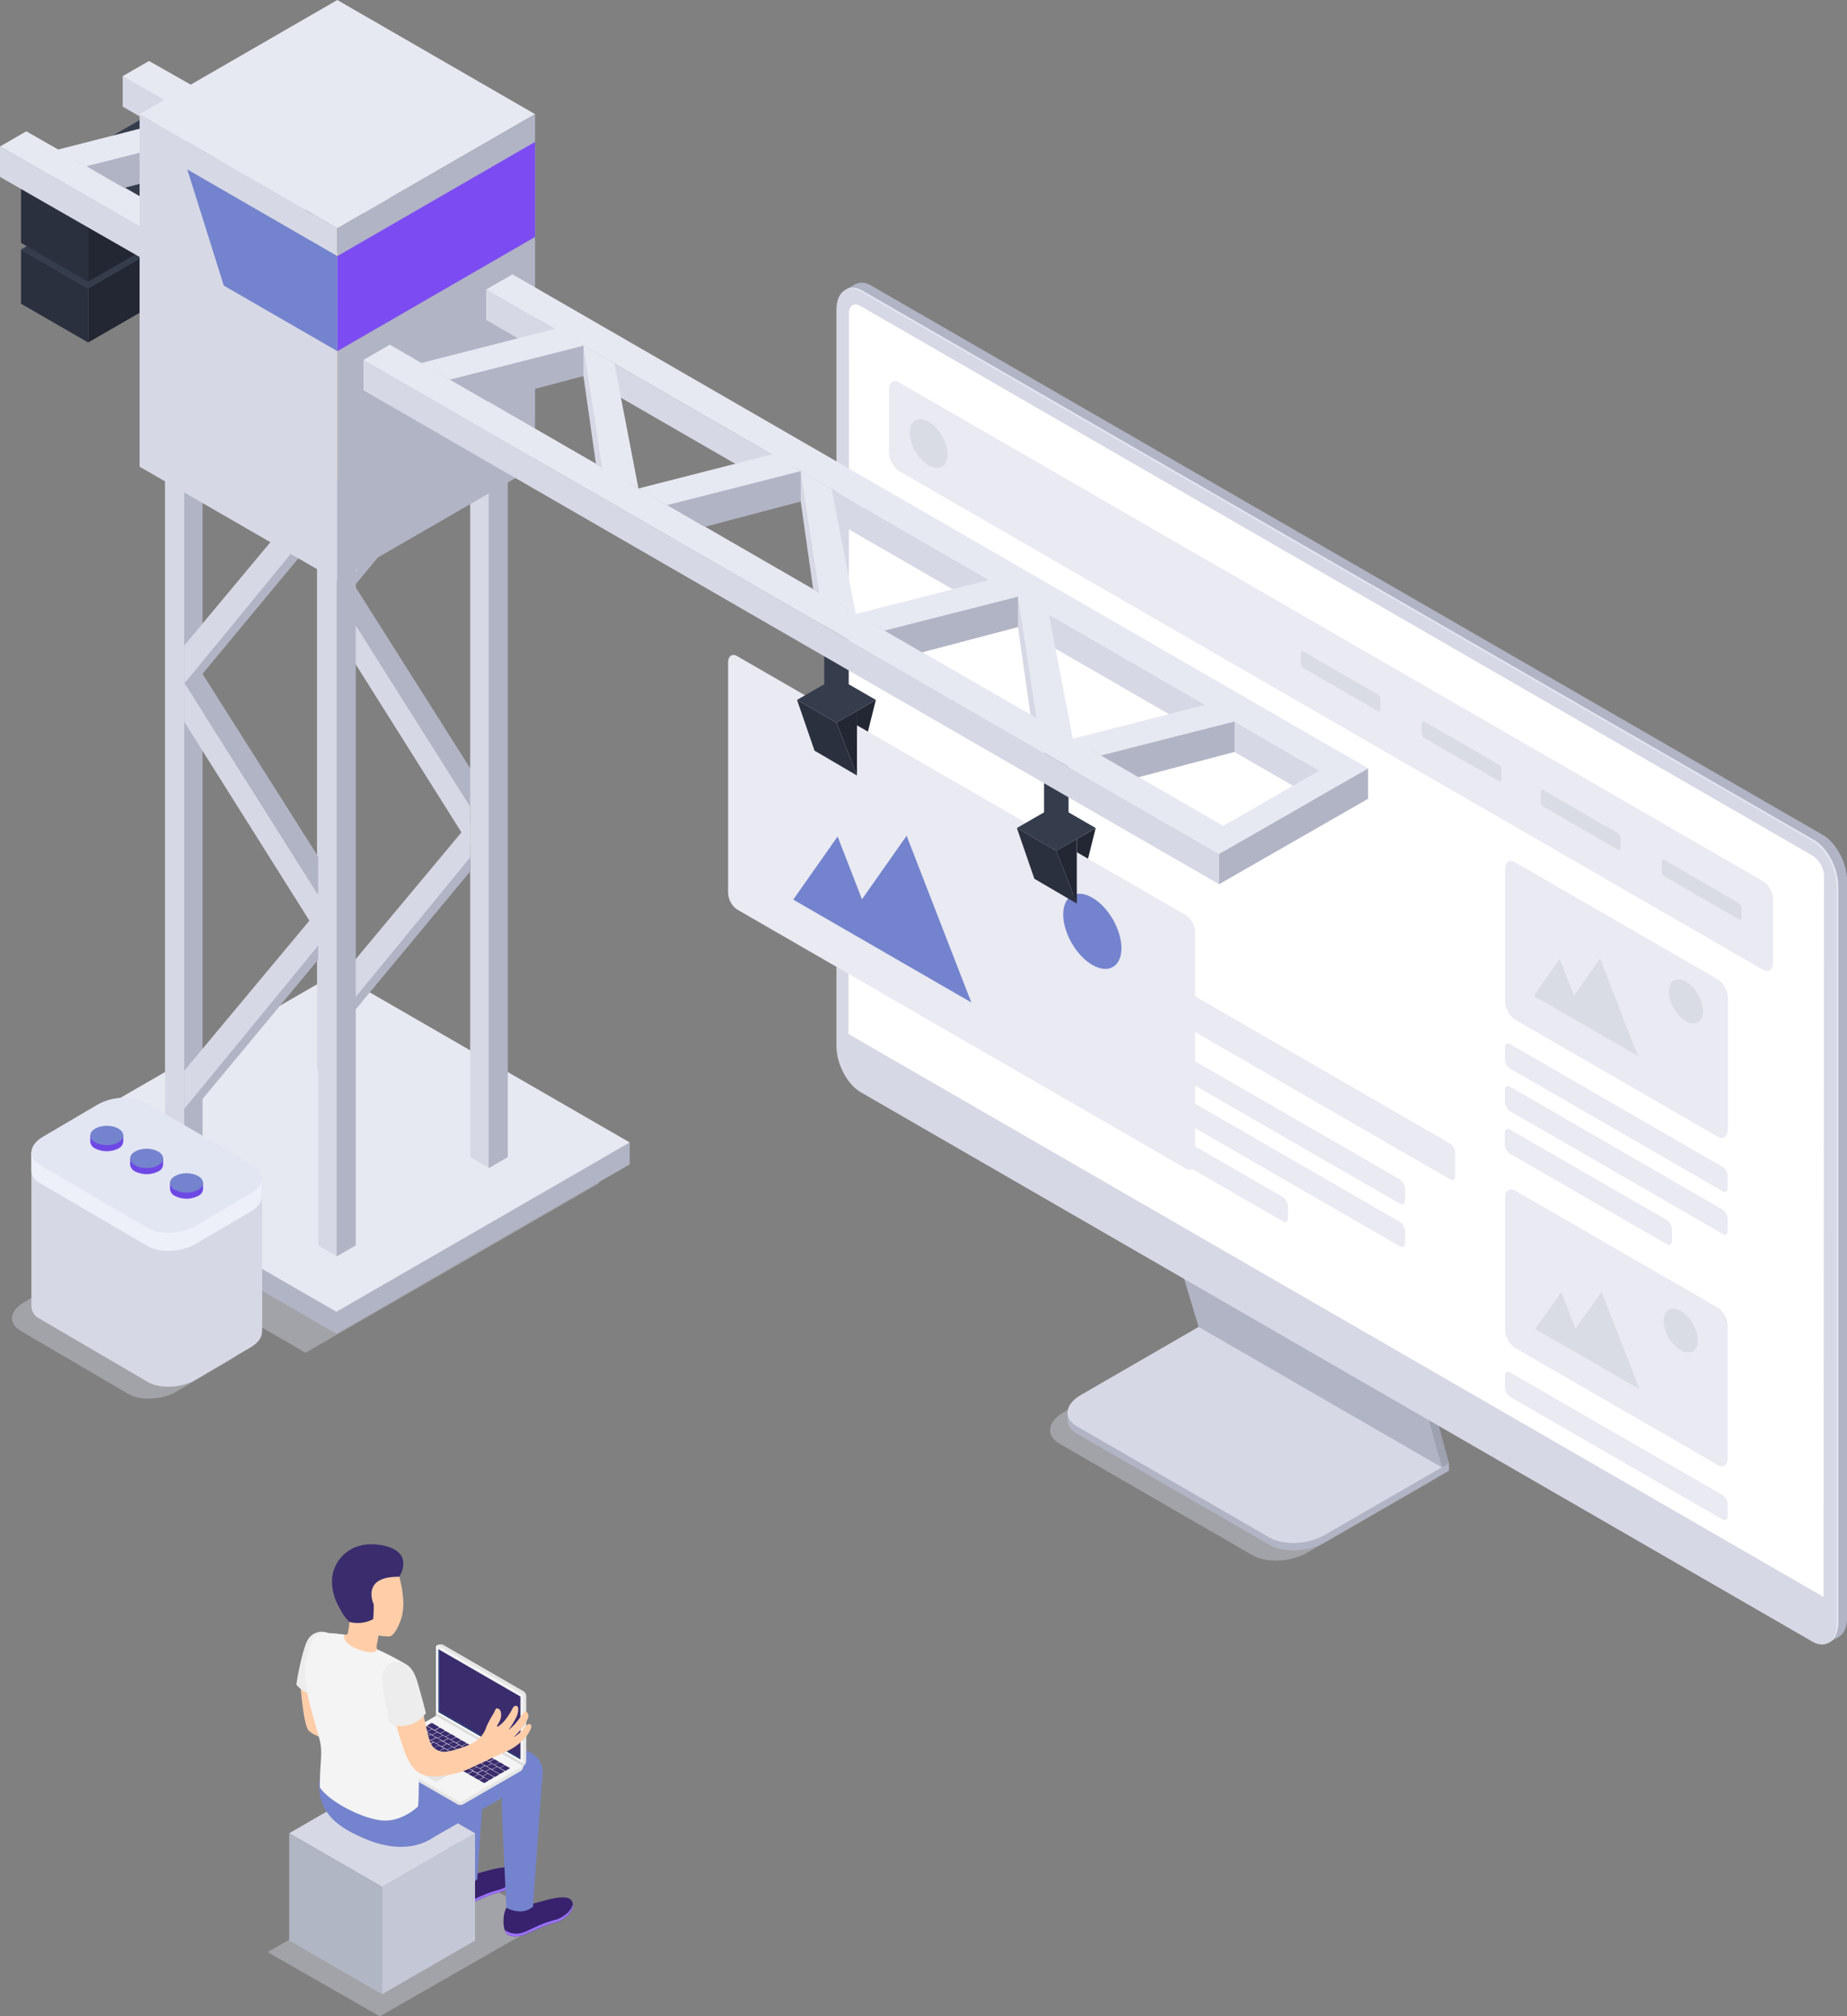 <?xml version="1.0" encoding="UTF-8"?> <svg xmlns="http://www.w3.org/2000/svg" viewBox="0 0 457.97 500"><rect x="0" y="0" width="457.97" height="500" fill="#808080" stroke="none"/><defs><style>.cls-1,.cls-3{fill:#d6d8e5;}.cls-1{opacity:0.4;}.cls-2{fill:#b1b4c4;}.cls-4{fill:#9ea1af;}.cls-5{fill:#e4e7f2;}.cls-6{fill:#fff;}.cls-7{fill:#e9eaf2;}.cls-8{fill:#dadce5;}.cls-9{fill:#232733;}.cls-10{fill:#7483CD;}.cls-11{fill:#353c4c;}.cls-12{fill:#2b303f;}.cls-13{fill:#e7e9f2;}.cls-14{fill:#f7dc6b;}.cls-15{fill:#7c4cf2;}.cls-16{fill:#b1b6c4;}.cls-17{fill:#c4c7d6;}.cls-18{fill:#38226d;}.cls-19{fill:#9c73ff;}.cls-20{fill:#ffcea9;}.cls-21{fill:#ededed;}.cls-22{fill:#e5e5e5;}.cls-23{fill:#f4f4f4;}.cls-24{fill:#bfbfbf;}.cls-25{fill:#3a2c6d;}.cls-26{fill:#dceeff;}.cls-27{fill:#dbdbdb;}.cls-28{fill:#1e3779;}.cls-29{fill:#031f60;}.cls-30{fill:#edf0f9;}.cls-31{fill:#e2e5f2;}.cls-32{fill:#6e48e5;}</style></defs><title>Web_design_SVG</title><g id="Слой_2" data-name="Слой 2"><g id="Слой_1-2" data-name="Слой 1"><g id="monitor"><path class="cls-1" d="M310.52,385.65,262.7,358c-3.45-2-3-5.47,1-7.77l31-17.89L355,367.21,324,385.1C320,387.39,314,387.64,310.52,385.65Z"></path><path class="cls-2" d="M314.84,383.12,267,355.51c-3.44-2-3-5.47,1-7.77l31-17.89,60.32,34.83-31,17.89C324.31,384.86,318.29,385.11,314.84,383.12Z"></path><polygon class="cls-2" points="359.28 364.68 359.28 362.85 356.49 364.46 359.28 364.68"></polygon><polygon class="cls-2" points="264.69 352.22 264.69 350.36 267.55 351.55 264.69 352.22"></polygon><path class="cls-3" d="M314.84,381.3,267,353.68c-3.44-2-3-5.46,1-7.76L299,328l60.32,34.82-31,17.89C324.31,383,318.29,383.29,314.84,381.3Z"></path><polygon class="cls-4" points="299.13 328.11 291.66 303.35 352.63 338.32 359.28 362.85 299.13 328.11"></polygon><path class="cls-4" d="M357.51,363.87l1.77-1-2.63-2.1Z"></path><polygon class="cls-2" points="297.2 329.04 289.74 304.28 350.71 339.25 357.51 363.87 297.2 329.04"></polygon><path class="cls-2" d="M452,405.61,216,269.35c-3.31-1.91-6-7-6-11.46V75.33c0-4.41,2.68-6.44,6-4.53L452,207.06c3.31,1.91,6,7,6,11.45V401.08C458,405.49,455.29,407.52,452,405.61Z"></path><polygon class="cls-2" points="453.19 407.49 455.81 405.98 454.68 398.23 453.19 407.49"></polygon><path class="cls-2" d="M209.55,71.93l2.58-1.49,3.7,2.11s-3.94.6-4,.58S209.55,71.93,209.55,71.93Z"></path><path class="cls-5" d="M449.82,406.86l-236-136.26c-3.31-1.91-6-7-6-11.46V76.58c0-4.41,2.69-6.44,6-4.53l236,136.26c3.31,1.91,6,7,6,11.45V402.33C455.81,406.74,453.13,408.77,449.82,406.86Z"></path><path class="cls-3" d="M449.4,407.09l-236-136.26c-3.31-1.91-6-7-6-11.45V76.82c0-4.41,2.68-6.44,6-4.53l236,136.26c3.31,1.91,6,7,6,11.45V402.56C455.4,407,452.71,409,449.4,407.09Z"></path><path class="cls-6" d="M452.15,396,210.39,256.42l.13-178.87c0-1.83,1.29-2.57,2.87-1.66l236,136.26a6.35,6.35,0,0,1,2.87,5Z"></path><path class="cls-7" d="M437.18,240.5,222.88,116.78a5.85,5.85,0,0,1-2.44-4.66V96.65c0-1.79,1.09-2.62,2.44-1.84l214.3,123.72a5.85,5.85,0,0,1,2.44,4.67v15.46C439.62,240.46,438.53,241.28,437.18,240.5Z"></path><path class="cls-7" d="M426,281.91l-50.37-29.08a5.85,5.85,0,0,1-2.44-4.66V215.66c0-1.8,1.09-2.62,2.44-1.84L426,242.9a5.83,5.83,0,0,1,2.44,4.66v32.51C428.4,281.86,427.31,282.69,426,281.91Z"></path><path class="cls-7" d="M359.61,292.47l-126.36-73a2.9,2.9,0,0,1-1.22-2.33v-5.59c0-.9.54-1.32,1.22-.93l126.36,73a2.93,2.93,0,0,1,1.22,2.33v5.6C360.83,292.44,360.28,292.86,359.61,292.47Z"></path><path class="cls-7" d="M347.17,298.53,233.61,233a2.94,2.94,0,0,1-1.22-2.33v-2.79c0-.9.55-1.31,1.22-.92l113.56,65.56a2.93,2.93,0,0,1,1.22,2.33v2.78C348.39,298.5,347.84,298.92,347.17,298.53Z"></path><path class="cls-7" d="M347.17,309.09,233.61,243.53a2.93,2.93,0,0,1-1.22-2.33v-2.79c0-.89.55-1.31,1.22-.92l113.56,65.56a2.93,2.93,0,0,1,1.22,2.33v2.79C348.39,309.07,347.84,309.48,347.17,309.09Z"></path><path class="cls-7" d="M318.14,302.89l-84.53-48.8a2.93,2.93,0,0,1-1.22-2.33V249c0-.9.55-1.31,1.22-.93l84.53,48.8a3,3,0,0,1,1.22,2.34V302C319.36,302.87,318.81,303.28,318.14,302.89Z"></path><path class="cls-7" d="M427.18,295.43l-52.81-30.49a2.9,2.9,0,0,1-1.22-2.33v-2.79c0-.9.54-1.31,1.22-.92l52.81,30.49a2.93,2.93,0,0,1,1.22,2.33v2.79C428.4,295.41,427.85,295.82,427.18,295.43Z"></path><path class="cls-7" d="M427.18,306,374.37,275.5a2.9,2.9,0,0,1-1.22-2.33v-2.78c0-.9.54-1.32,1.22-.93L427.18,300a2.91,2.91,0,0,1,1.22,2.33v2.78C428.4,306,427.85,306.38,427.18,306Z"></path><path class="cls-7" d="M413.35,308.57l-39-22.51a2.9,2.9,0,0,1-1.22-2.33V281c0-.9.54-1.31,1.22-.92l39,22.5a2.92,2.92,0,0,1,1.22,2.33v2.79C414.57,308.55,414,309,413.35,308.57Z"></path><path class="cls-7" d="M426,363.31l-50.37-29.08a5.85,5.85,0,0,1-2.44-4.66V297.06c0-1.79,1.09-2.62,2.44-1.84L426,324.3A5.85,5.85,0,0,1,428.4,329v32.51C428.4,363.26,427.31,364.09,426,363.31Z"></path><path class="cls-7" d="M427.18,376.83l-52.81-30.49a2.9,2.9,0,0,1-1.22-2.33v-2.78c0-.9.54-1.32,1.22-.93l52.81,30.49a3,3,0,0,1,1.22,2.34v2.78C428.4,376.81,427.85,377.22,427.18,376.83Z"></path><ellipse class="cls-8" cx="230.26" cy="109.98" rx="3.83" ry="6.64" transform="translate(-24.14 129.87) rotate(-30)"></ellipse><path class="cls-8" d="M341.68,176.35l-18.54-10.7a1.47,1.47,0,0,1-.61-1.17V162c0-.45.27-.66.61-.46l18.54,10.7a1.43,1.43,0,0,1,.61,1.16v2.46C342.29,176.34,342,176.55,341.68,176.35Z"></path><path class="cls-8" d="M371.68,193.68,353.14,183a1.46,1.46,0,0,1-.61-1.16v-2.46c0-.45.28-.66.61-.46l18.54,10.7a1.47,1.47,0,0,1,.61,1.17v2.46C372.29,193.66,372,193.87,371.68,193.68Z"></path><path class="cls-8" d="M401.2,210.72,382.66,200a1.43,1.43,0,0,1-.61-1.16v-2.46c0-.45.27-.65.61-.46l18.54,10.7a1.47,1.47,0,0,1,.61,1.17v2.46C401.81,210.71,401.54,210.91,401.2,210.72Z"></path><path class="cls-8" d="M431.2,228l-18.53-10.7a1.47,1.47,0,0,1-.61-1.17v-2.46c0-.45.27-.65.61-.46L431.2,224a1.43,1.43,0,0,1,.61,1.16v2.46C431.81,228,431.54,228.24,431.2,228Z"></path><polygon class="cls-8" points="390.28 246.91 386.74 237.8 380.31 246.96 387.37 251.04 393.18 254.39 406.13 261.87 396.75 237.7 390.28 246.91"></polygon><ellipse class="cls-8" cx="416.37" cy="247.33" rx="3.45" ry="5.97" transform="matrix(0.87, -0.5, 0.5, 0.87, -67.88, 241.33)"></ellipse><polygon class="cls-8" points="390.64 329.51 387.11 320.4 380.67 329.56 387.74 333.64 393.55 336.99 406.5 344.47 397.12 320.3 390.64 329.51"></polygon><ellipse class="cls-8" cx="416.74" cy="329.93" rx="3.45" ry="5.97" transform="translate(-109.13 252.59) rotate(-30)"></ellipse></g><polygon class="cls-9" points="271.68 205.33 267 224.07 267 208.03 271.68 205.33"></polygon><polygon class="cls-9" points="217.17 173.56 212.49 192.31 212.49 176.27 217.17 173.56"></polygon><path class="cls-7" d="M294.14,289.83,182.72,225.5a5.23,5.23,0,0,1-2.18-4.18v-57c0-1.61,1-2.35,2.18-1.65L294.14,227a5.21,5.21,0,0,1,2.19,4.17v57.05C296.33,289.79,295.35,290.53,294.14,289.83Z"></path><polygon class="cls-10" points="213.73 223 207.69 207.43 196.69 223.08 208.77 230.06 218.69 235.79 240.84 248.58 224.8 207.25 213.73 223"></polygon><ellipse class="cls-10" cx="270.85" cy="230.93" rx="5.89" ry="10.21" transform="translate(-79.18 166.38) rotate(-30)"></ellipse><polygon class="cls-11" points="264.95 201.44 264.94 180.06 258.88 175.51 258.88 201.44 252.14 205.33 261.91 210.97 271.68 205.33 264.95 201.44"></polygon><polygon class="cls-9" points="261.91 210.97 267 224.07 267 208.94 267 208.03 261.91 210.97"></polygon><polygon class="cls-12" points="252.14 205.33 256.47 217.91 267 224.07 261.91 210.97 252.14 205.33"></polygon><polygon class="cls-11" points="210.43 169.68 210.43 143.74 204.37 143.74 204.37 169.67 197.63 173.56 207.4 179.21 217.17 173.56 210.43 169.68"></polygon><polygon class="cls-9" points="207.4 179.21 212.49 192.31 212.49 177.18 212.49 176.27 207.4 179.21"></polygon><polygon class="cls-12" points="197.63 173.56 201.96 186.14 212.49 192.31 207.4 179.21 197.63 173.56"></polygon><polygon class="cls-1" points="143.77 290.74 83.41 255.72 10.68 297.71 75.75 335.45 148.49 293.46 148.49 288.02 143.77 290.74"></polygon><polygon class="cls-2" points="151.43 286.02 83.41 246.75 15.39 286.02 10.68 283.3 10.68 288.74 83.41 330.74 156.14 288.74 156.14 283.3 151.43 286.02"></polygon><polygon class="cls-13" points="83.41 325.29 10.68 283.3 83.41 241.31 156.14 283.3 83.41 325.29"></polygon><polygon class="cls-2" points="83.18 267.75 87.93 265.01 87.93 62.2 83.18 64.94 83.18 267.75"></polygon><polygon class="cls-2" points="83.56 147.69 116.77 200.25 121.52 198.31 87.93 145.23 83.56 147.69"></polygon><polygon class="cls-3" points="83.36 157.04 116.59 209.86 116.59 199.98 83.36 147.35 83.36 157.04"></polygon><polygon class="cls-3" points="78.61 265.01 83.36 267.75 83.36 64.94 78.61 62.2 78.61 265.01"></polygon><polygon class="cls-3" points="116.59 286.94 121.34 289.68 121.34 86.87 116.59 84.13 116.59 286.94"></polygon><polygon class="cls-2" points="121.16 289.68 125.91 286.94 125.91 84.13 121.16 86.87 121.16 289.68"></polygon><polygon class="cls-3" points="83.36 253.13 116.59 213.34 116.59 203.8 83.36 243.65 83.36 253.13"></polygon><polygon class="cls-2" points="83.36 253.13 87.93 250.63 116.59 216.08 116.59 212.6 83.36 253.13"></polygon><polygon class="cls-3" points="83.36 147.69 116.59 107.9 116.59 98.36 83.36 138.21 83.36 147.69"></polygon><polygon class="cls-2" points="83.36 147.69 87.93 145.18 116.59 110.64 116.59 107.16 83.36 147.69"></polygon><polygon class="cls-2" points="45.48 289.65 50.23 286.91 50.23 84.1 45.48 86.84 45.48 289.65"></polygon><polygon class="cls-2" points="45.86 169.59 79.07 222.14 83.82 220.21 50.23 167.13 45.86 169.59"></polygon><polygon class="cls-3" points="45.66 178.94 78.89 231.75 78.89 221.88 45.66 169.24 45.66 178.94"></polygon><polygon class="cls-3" points="40.92 286.91 45.66 289.65 45.66 86.84 40.92 84.1 40.92 286.91"></polygon><polygon class="cls-3" points="78.89 308.83 83.64 311.57 83.64 108.77 78.89 106.02 78.89 308.83"></polygon><polygon class="cls-2" points="83.46 311.57 88.21 308.83 88.21 106.02 83.46 108.77 83.46 311.57"></polygon><polygon class="cls-3" points="45.66 275.03 78.89 235.24 78.89 225.69 45.66 265.55 45.66 275.03"></polygon><polygon class="cls-2" points="45.66 275.03 50.23 272.52 78.89 237.98 78.89 234.49 45.66 275.03"></polygon><polygon class="cls-3" points="45.66 169.59 78.89 129.8 78.89 120.25 45.66 160.1 45.66 169.59"></polygon><polygon class="cls-2" points="45.66 169.59 50.23 167.08 78.89 132.53 78.89 129.05 45.66 169.59"></polygon><polygon class="cls-14" points="83.64 119.04 34.61 90.73 83.64 62.43 132.67 90.73 83.64 119.04"></polygon><polygon class="cls-11" points="79.99 37.91 21.86 71.47 5.22 61.86 63.35 28.3 79.99 37.91"></polygon><polygon class="cls-12" points="5.22 75.32 5.22 61.86 21.86 71.47 21.86 84.93 5.22 75.32"></polygon><polyline class="cls-9" points="21.86 84.93 79.99 51.37 79.99 37.91 21.86 71.47 21.86 83.62"></polyline><polygon class="cls-11" points="79.99 22.81 21.86 56.37 5.22 46.76 63.35 13.2 79.99 22.81"></polygon><polygon class="cls-12" points="5.22 60.23 5.22 46.76 21.86 56.37 21.86 69.84 5.22 60.23"></polygon><polyline class="cls-9" points="21.86 69.84 79.99 36.28 79.99 22.81 21.86 56.37 21.86 68.53"></polyline><polygon class="cls-3" points="36.05 64.55 0 43.87 0 36.33 36.05 56.88 36.05 64.55"></polygon><polygon class="cls-13" points="88.21 86.82 0 36.33 6.53 32.56 94.74 83.05 88.21 86.82"></polygon><polygon class="cls-3" points="75.71 52.63 30.42 26.43 30.42 18.88 75.71 43.15 75.71 52.63"></polygon><polygon class="cls-13" points="110.06 64.09 30.42 18.89 36.95 15.12 116.59 60.32 110.06 64.09"></polygon><polygon class="cls-3" points="54.55 32.8 54.55 40.34 57.65 62.05 62.25 64.91 54.55 32.8"></polygon><polygon class="cls-13" points="68.18 68.13 62.22 37.23 54.55 32.8 59.2 63.25 68.18 68.13"></polygon><polygon class="cls-2" points="54.55 40.34 30.76 46.61 18.54 39.55 53.51 32.18 54.55 32.8 54.55 40.34"></polygon><polygon class="cls-13" points="54.55 32.8 21.42 41.22 14.3 37.11 47.69 28.58 54.55 32.8"></polygon><polygon class="cls-13" points="83.64 56.62 34.61 28.31 83.64 0 132.67 28.31 83.64 56.62"></polygon><polygon class="cls-3" points="34.61 115.73 34.61 28.31 83.64 56.62 83.64 144.04 34.61 115.73"></polygon><polygon class="cls-2" points="132.67 28.31 132.67 115.73 83.64 144.04 83.64 56.61 132.67 28.31"></polygon><polygon class="cls-10" points="83.64 87.07 55.49 70.82 46.44 42.02 83.64 63.5 83.64 87.07"></polygon><polygon class="cls-15" points="132.67 35.19 132.67 58.76 83.64 87.08 83.64 63.51 132.67 35.19"></polygon><polygon class="cls-3" points="302.27 219.27 90.12 96.78 90.12 89.24 302.27 211.73 302.27 219.27"></polygon><polygon class="cls-13" points="302.27 211.73 90.12 89.25 96.65 85.48 308.8 207.96 302.27 211.73"></polygon><polygon class="cls-3" points="332.69 201.83 120.54 79.34 120.54 71.8 332.69 194.29 332.69 201.83"></polygon><polygon class="cls-13" points="332.69 194.29 120.54 71.8 127.07 68.03 339.22 190.52 332.69 194.29"></polygon><polygon class="cls-2" points="339.22 198.08 302.27 219.27 302.27 211.72 339.22 190.54 339.22 198.08"></polygon><polygon class="cls-13" points="339.22 190.54 302.29 211.73 296.76 208.54 333.69 187.35 339.22 190.54"></polygon><polygon class="cls-2" points="306.1 186.46 282.3 192.73 270.08 185.67 305.05 178.3 306.1 178.92 306.1 186.46"></polygon><polygon class="cls-13" points="306.1 178.92 272.97 187.34 265.85 183.22 299.23 174.7 306.1 178.92"></polygon><polygon class="cls-3" points="252.41 147.96 252.41 155.5 255.51 177.21 260.11 180.06 252.41 147.96"></polygon><polygon class="cls-13" points="266.04 183.29 260.08 152.39 252.41 147.96 257.07 178.41 266.04 183.29"></polygon><polygon class="cls-2" points="252.41 155.5 228.62 161.77 216.4 154.71 251.37 147.34 252.41 147.96 252.41 155.5"></polygon><polygon class="cls-13" points="252.41 147.96 219.29 156.38 212.17 152.27 245.55 143.74 252.41 147.96"></polygon><polygon class="cls-3" points="198.54 116.83 198.54 124.37 201.63 146.08 206.24 148.94 198.54 116.83"></polygon><polygon class="cls-13" points="212.17 152.16 206.21 121.26 198.54 116.83 203.19 147.28 212.17 152.16"></polygon><polygon class="cls-2" points="198.54 124.37 174.75 130.64 162.53 123.58 197.5 116.21 198.54 116.83 198.54 124.37"></polygon><polygon class="cls-13" points="198.54 116.83 165.41 125.25 158.29 121.14 191.68 112.61 198.54 116.83"></polygon><polygon class="cls-3" points="144.67 85.72 144.67 93.26 147.76 114.97 152.37 117.82 144.67 85.72"></polygon><polygon class="cls-13" points="158.29 121.05 152.34 90.15 144.67 85.72 149.32 116.17 158.29 121.05"></polygon><polygon class="cls-2" points="144.67 93.26 120.88 99.53 108.66 92.47 143.63 85.1 144.67 85.72 144.67 93.26"></polygon><polygon class="cls-13" points="144.67 85.72 111.54 94.14 104.42 90.03 137.8 81.5 144.67 85.72"></polygon><polygon class="cls-1" points="94.17 500 66.35 484.08 107.99 460.25 135.81 476.16 94.17 500"></polygon><polygon class="cls-3" points="94.75 467.91 71.71 454.6 94.75 441.3 117.79 454.61 94.75 467.91"></polygon><polygon class="cls-16" points="94.75 494.52 71.71 481.21 71.71 454.6 94.75 467.91 94.75 494.52"></polygon><polygon class="cls-17" points="117.79 481.21 94.75 494.52 94.75 467.91 117.79 454.6 117.79 481.21"></polygon><g id="Men_5"><path class="cls-18" d="M125.72,472.84a7.83,7.83,0,0,0,5.93-.72c1.43,0,9.19-3.28,10.25-.49.92,2.45-2.44,4.71-4.24,5.14-3.92,1-6.82,2.91-8.39,3.24-1.17.25-2.69.41-3.63-.51C124.52,478.39,124.62,474.3,125.72,472.84Z"></path><path class="cls-19" d="M129.27,479.33c1.57-.33,4.47-2.28,8.39-3.23,1.51-.37,4.1-2,4.36-4,.35,2.25-2.68,4.25-4.36,4.65-3.92,1-6.82,2.91-8.39,3.24-1.17.25-2.69.41-3.63-.51a2.45,2.45,0,0,1-.51-.94A4.69,4.69,0,0,0,129.27,479.33Z"></path><path class="cls-18" d="M111.72,465.39a7.85,7.85,0,0,0,5.94-.72c1.43,0,9.19-3.28,10.24-.49.93,2.45-2.43,4.71-4.23,5.14-3.92.95-6.82,2.91-8.4,3.24-1.17.25-2.69.41-3.62-.51C110.53,470.94,110.62,466.85,111.72,465.39Z"></path><path class="cls-19" d="M115.27,471.88c1.58-.33,4.48-2.28,8.4-3.23,1.5-.37,4.1-2,4.36-4,.35,2.25-2.69,4.25-4.36,4.65-3.92.95-6.82,2.91-8.4,3.24-1.17.25-2.69.41-3.62-.51a2.34,2.34,0,0,1-.52-.94A4.7,4.7,0,0,0,115.27,471.88Z"></path><path class="cls-10" d="M89.93,455.73c6,2.66,11.76,3.08,16.43.57l4.82-2.78c.29,6.22.56,12.2.56,12.2s3.7,2.8,6.58.3c0,0,.6-8.73,1.21-17.32l5.06-2.92a6,6,0,0,0-.2,1.4c0,1.64,1.17,25.9,1.17,25.9s3.73,2.22,6.61-.28c0,0,1.94-28.12,2.38-32.61.5-5.05-5.11-7.54-8.65-6.24-.83.29-2.86,1.05-5.43,2,.11-1.41.2-2.5.26-3.12.51-5.06-5.1-7.55-8.65-6.25C108.84,427.76,87,436,87,436a54.55,54.55,0,0,0,.77,6.25l-8.62-.72C78.63,449.6,83.89,453.07,89.93,455.73Zm15.07-14,5.77-3.33a6.71,6.71,0,0,0-.19,1.24Z"></path><path class="cls-20" d="M74.42,416.87s.71,10.73,2.12,12.28,6.17,2.6,6.17,2.6l3.66,6S83,418.6,82.3,418.14,74.42,416.87,74.42,416.87Z"></path><path id="_Контур_" data-name="&lt;Контур&gt;" class="cls-21" d="M81.47,405a4,4,0,0,0-5.1,1.54c-1.35,2.24-2.75,9.9-2.88,11.21,0,0,1.89,2.62,4.73,2.18Z"></path><path id="_Контур_2" data-name="&lt;Контур&gt;" class="cls-20" d="M82.76,405.09c1.86.09,3.24.57,3.47,0a23.86,23.86,0,0,0,.42-2.89c-.21-.54-.4-1.12-.4-1.12-2.32-1.43-3.06-4-3.37-6.88-.52-5,2.19-9.4,7.2-9.92,4.71-.49,8.17,2.82,9.1,7.36.49,2.25,1.49,6.49.15,10.18-.75,2.06-1.72,3.7-2.68,4a23.25,23.25,0,0,1-2.79-.25h0s-.25,1.39-.42,2.28-.1,1.37,1.67,2.46-2.69,3.35-5.6,3.13-6.2-2-7.11-3.87C81.4,407.51,81.49,405,82.76,405.09Z"></path><g id="_Группа_" data-name="&lt;Группа&gt;"><g id="_Группа_2" data-name="&lt;Группа&gt;"><g id="_Группа_3" data-name="&lt;Группа&gt;"><path id="_Контур_3" data-name="&lt;Контур&gt;" class="cls-22" d="M129.74,437.91h0a1.5,1.5,0,0,1-.75,1.31l-14.13,8.16a1.51,1.51,0,0,1-1.51,0L93.53,435.94a1.5,1.5,0,0,1-.75-1.3v-.12Z"></path><path id="_Контур_4" data-name="&lt;Контур&gt;" class="cls-22" d="M129,439.22l-14.13,8.16a1.49,1.49,0,0,1-.76.2v-9.67h15.64A1.5,1.5,0,0,1,129,439.22Z"></path><g id="_Группа_4" data-name="&lt;Группа&gt;"><path id="_Контур_5" data-name="&lt;Контур&gt;" class="cls-23" d="M114.63,446.64a1.06,1.06,0,0,1-1.06,0L93,434.75c-.27-.15-.27-.4,0-.55l15.16-8.76,21.6,12.47Z"></path></g><g id="_Группа_5" data-name="&lt;Группа&gt;"><polygon id="_Контур_6" data-name="&lt;Контур&gt;" class="cls-24" points="101.44 437.91 101.54 437.97 108.14 441.78 111.76 439.69 111.87 439.63 105.16 435.76 101.44 437.91"></polygon><polygon id="_Контур_7" data-name="&lt;Контур&gt;" class="cls-22" points="101.54 437.97 108.14 441.78 111.76 439.69 105.16 435.88 101.54 437.97"></polygon></g><path class="cls-25" d="M124.14,438.53l1,.55a.35.35,0,0,0,.3,0l.91-.53c.09-.05.1-.13,0-.17l-1-.55a.32.32,0,0,0-.3,0l-.91.52C124.08,438.41,124.07,438.48,124.14,438.53Z"></path><path class="cls-25" d="M122.8,437.75l1,.55a.32.32,0,0,0,.3,0l.91-.53c.09-.05.1-.13,0-.17l-1-.55a.32.32,0,0,0-.3,0l-.91.53C122.73,437.63,122.72,437.71,122.8,437.75Z"></path><path class="cls-25" d="M121.45,437l1,.55a.32.32,0,0,0,.3,0l.91-.52c.09-.06.1-.13,0-.18l-.95-.55a.35.35,0,0,0-.3,0l-.91.53C121.38,436.85,121.37,436.93,121.45,437Z"></path><path class="cls-25" d="M120.1,436.2l1,.55a.38.38,0,0,0,.31,0l.91-.52c.09,0,.1-.13,0-.18l-1-.55a.34.34,0,0,0-.31,0l-.91.52C120,436.07,120,436.15,120.1,436.2Z"></path><path class="cls-25" d="M118.75,435.42l1,.55a.32.32,0,0,0,.3,0l.91-.52c.09-.05.1-.13,0-.17l-1-.55a.34.34,0,0,0-.31,0l-.9.52C118.69,435.29,118.68,435.37,118.75,435.42Z"></path><path class="cls-25" d="M117.41,434.64l1,.55a.35.35,0,0,0,.3,0l.91-.53c.09,0,.1-.13,0-.17l-1-.55a.32.32,0,0,0-.3,0l-.91.52C117.34,434.52,117.33,434.59,117.41,434.64Z"></path><path class="cls-25" d="M116.06,433.86l1,.55a.32.32,0,0,0,.3,0l.91-.53c.09-.05.1-.13,0-.17l-.95-.55a.32.32,0,0,0-.3,0l-.91.53C116,433.74,116,433.82,116.06,433.86Z"></path><path class="cls-25" d="M114.71,433.08l1,.55a.34.34,0,0,0,.31,0l.91-.52c.09-.06.09-.13,0-.18l-1-.55a.37.37,0,0,0-.31,0l-.91.53C114.64,433,114.63,433,114.71,433.08Z"></path><path class="cls-25" d="M113.36,432.31l1,.55a.36.36,0,0,0,.3,0l.91-.52c.09-.05.1-.13,0-.18l-1-.55a.34.34,0,0,0-.31,0l-.9.52C113.3,432.18,113.29,432.26,113.36,432.31Z"></path><path class="cls-25" d="M112,431.53l1,.55a.32.32,0,0,0,.3,0l.91-.52c.09-.05.1-.13,0-.17l-1-.55a.32.32,0,0,0-.3,0l-.91.52C112,431.4,111.94,431.48,112,431.53Z"></path><path class="cls-25" d="M110.67,430.75l1,.55a.35.35,0,0,0,.3,0l.91-.53c.09-.05.1-.13,0-.17l-.95-.55a.32.32,0,0,0-.3,0l-.91.52C110.6,430.63,110.59,430.7,110.67,430.75Z"></path><path class="cls-25" d="M109.32,430l1,.55a.34.34,0,0,0,.31,0l.91-.53c.09-.05.09-.13,0-.17l-1-.55a.34.34,0,0,0-.31,0l-.91.53C109.25,429.85,109.24,429.93,109.32,430Z"></path><path class="cls-25" d="M108,429.19l1,.55a.32.32,0,0,0,.3,0l.91-.52c.09-.06.1-.13,0-.18l-1-.55a.37.37,0,0,0-.31,0l-.9.53C107.91,429.07,107.9,429.15,108,429.19Z"></path><path class="cls-25" d="M106,428l1.6.93a.35.35,0,0,0,.3,0l.91-.52c.09-.05.1-.13,0-.18l-1.6-.92a.32.32,0,0,0-.3,0l-.91.53C105.91,427.92,105.9,428,106,428Z"></path><path class="cls-25" d="M120.84,438.13l1,.55a.35.35,0,0,0,.3,0l.91-.53c.09-.05.1-.13,0-.17l-1-.55a.32.32,0,0,0-.3,0l-.91.52C120.77,438,120.76,438.08,120.84,438.13Z"></path><path class="cls-25" d="M119.49,437.35l1,.55a.37.37,0,0,0,.31,0l.9-.53c.09-.05.1-.13,0-.17l-1-.55a.32.32,0,0,0-.3,0l-.91.53C119.42,437.23,119.41,437.31,119.49,437.35Z"></path><path class="cls-25" d="M118.14,436.57l1,.55a.34.34,0,0,0,.31,0l.9-.53c.09-.05.1-.13,0-.17l-1-.55a.32.32,0,0,0-.3,0l-.91.53C118.07,436.45,118.06,436.53,118.14,436.57Z"></path><path class="cls-25" d="M116.79,435.79l.95.55a.34.34,0,0,0,.31,0l.9-.53c.09-.05.1-.13,0-.17l-1-.55a.32.32,0,0,0-.3,0l-.91.53C116.72,435.67,116.71,435.75,116.79,435.79Z"></path><path class="cls-25" d="M115.45,435l1,.55a.37.37,0,0,0,.31,0l.9-.53c.09,0,.1-.13,0-.17l-1-.55a.32.32,0,0,0-.3,0l-.91.52C115.38,434.9,115.37,435,115.45,435Z"></path><path class="cls-25" d="M114.1,434.24l1,.55a.37.37,0,0,0,.31,0l.9-.53c.09-.05.1-.13,0-.17l-1-.55a.32.32,0,0,0-.3,0l-.91.52C114,434.12,114,434.19,114.1,434.24Z"></path><path class="cls-25" d="M112.75,433.46l1,.55a.37.37,0,0,0,.31,0l.9-.53c.09-.05.1-.13,0-.17l-1-.55a.32.32,0,0,0-.3,0l-.91.52C112.68,433.34,112.67,433.41,112.75,433.46Z"></path><path class="cls-25" d="M111.4,432.68l.95.55a.37.37,0,0,0,.31,0l.91-.53c.08-.05.09-.13,0-.17l-1-.55a.32.32,0,0,0-.3,0l-.91.53C111.33,432.56,111.32,432.64,111.4,432.68Z"></path><path class="cls-25" d="M110.05,431.9l1,.55a.34.34,0,0,0,.31,0l.91-.53c.08-.05.09-.13,0-.17l-.95-.55a.34.34,0,0,0-.31,0l-.91.53C110,431.78,110,431.86,110.05,431.9Z"></path><path class="cls-25" d="M108.7,431.12l1,.55a.34.34,0,0,0,.31,0l.91-.53c.09-.05.09-.13,0-.17l-1-.55a.37.37,0,0,0-.31,0l-.91.53C108.63,431,108.62,431.08,108.7,431.12Z"></path><path class="cls-25" d="M107.35,430.34l1,.55a.34.34,0,0,0,.31,0l.91-.52c.09-.06.09-.14,0-.18l-1-.55a.37.37,0,0,0-.31,0l-.91.53C107.28,430.22,107.27,430.3,107.35,430.34Z"></path><path class="cls-25" d="M106,429.56l1,.55a.34.34,0,0,0,.31,0l.91-.52c.09-.06.1-.13,0-.18l-1-.55a.37.37,0,0,0-.31,0l-.91.53C105.93,429.44,105.92,429.52,106,429.56Z"></path><path class="cls-25" d="M122.19,438.91l1.6.92a.32.32,0,0,0,.3,0l.91-.52c.09-.06.1-.13,0-.18l-1.6-.92a.32.32,0,0,0-.3,0l-.91.52C122.12,438.79,122.11,438.86,122.19,438.91Z"></path><path class="cls-25" d="M105.89,428.08l1,.55a.08.08,0,0,1,0,.16l-1,.56a.34.34,0,0,1-.28,0l-.08-.05a.3.3,0,0,0-.26,0l-1,.59a.34.34,0,0,1-.28,0l-.61-.35c-.08-.05-.08-.12,0-.16l1-.55.2-.11.14-.09.14-.08.82-.47A.28.28,0,0,1,105.89,428.08Z"></path><path class="cls-25" d="M118.92,441.54l1,.55a.32.32,0,0,0,.3,0l.91-.52c.09-.06.1-.13,0-.18l-.95-.55a.35.35,0,0,0-.3,0l-.91.53C118.85,441.42,118.84,441.5,118.92,441.54Z"></path><path class="cls-25" d="M117.57,440.77l1,.55a.34.34,0,0,0,.31,0l.9-.52c.09,0,.1-.13,0-.18l-1-.54a.32.32,0,0,0-.3,0l-.91.52C117.5,440.64,117.49,440.72,117.57,440.77Z"></path><path class="cls-25" d="M116.23,440l1,.55a.32.32,0,0,0,.3,0l.91-.53c.09-.05.1-.13,0-.17l-1-.55a.32.32,0,0,0-.3,0l-.91.53C116.16,439.87,116.15,440,116.23,440Z"></path><path class="cls-25" d="M104.78,433.38l1,.55a.32.32,0,0,0,.3,0l.91-.52c.09,0,.1-.13,0-.18l-1-.55a.34.34,0,0,0-.31,0l-.9.52C104.72,433.26,104.71,433.34,104.78,433.38Z"></path><path class="cls-25" d="M103.44,432.61l1,.55a.37.37,0,0,0,.31,0l.9-.53c.09-.05.1-.13,0-.17l-1-.55a.32.32,0,0,0-.3,0l-.91.52C103.37,432.49,103.36,432.56,103.44,432.61Z"></path><path class="cls-25" d="M102.1,431.83l1,.55a.32.32,0,0,0,.3,0l.91-.52c.09-.06.1-.13,0-.18l-1-.55a.35.35,0,0,0-.3,0l-.91.53C102,431.71,102,431.79,102.1,431.83Z"></path><path class="cls-25" d="M100.75,431.06l1,.55a.32.32,0,0,0,.3,0l.91-.52c.09-.05.1-.13,0-.18l-1-.54a.34.34,0,0,0-.31,0l-.9.52C100.69,430.93,100.68,431,100.75,431.06Z"></path><path class="cls-25" d="M114.54,439l1.3.74a.32.32,0,0,0,.3,0l.91-.52c.09-.05.1-.13,0-.18l-1.3-.75a.32.32,0,0,0-.3,0l-.91.52C114.47,438.89,114.46,439,114.54,439Z"></path><path class="cls-25" d="M106.13,434.16l1.3.75a.35.35,0,0,0,.3,0l.91-.53c.09-.05.1-.13,0-.17l-1.3-.75a.32.32,0,0,0-.3,0l-.91.53C106.06,434,106.05,434.12,106.13,434.16Z"></path><path class="cls-25" d="M107.82,435.14l6.33,3.65a.35.35,0,0,0,.3,0l.91-.53c.09-.05.1-.13,0-.17l-6.33-3.66a.32.32,0,0,0-.3,0l-.91.52C107.75,435,107.74,435.09,107.82,435.14Z"></path><path class="cls-25" d="M119.17,438.67l1,.55a.32.32,0,0,0,.3,0l.91-.53c.09-.05.1-.13,0-.17l-.95-.55a.35.35,0,0,0-.3,0l-.91.53C119.1,438.55,119.09,438.63,119.17,438.67Z"></path><path class="cls-25" d="M117.82,437.89l1,.55a.34.34,0,0,0,.31,0l.9-.52c.09-.05.1-.13,0-.18l-1-.55a.32.32,0,0,0-.3,0l-.91.52C117.75,437.77,117.74,437.85,117.82,437.89Z"></path><path class="cls-25" d="M116.48,437.12l1,.55a.32.32,0,0,0,.3,0l.91-.52c.09-.05.1-.13,0-.17l-1-.55a.32.32,0,0,0-.3,0l-.91.52C116.41,437,116.4,437.07,116.48,437.12Z"></path><path class="cls-25" d="M115.13,436.34l1,.55a.32.32,0,0,0,.3,0l.91-.53c.09-.05.1-.13,0-.17l-1-.55a.32.32,0,0,0-.3,0l-.91.53C115.06,436.22,115.05,436.3,115.13,436.34Z"></path><path class="cls-25" d="M113.78,435.56l1,.55a.32.32,0,0,0,.3,0l.91-.52c.09-.06.1-.13,0-.18l-1-.55a.37.37,0,0,0-.31,0l-.91.53C113.72,435.44,113.71,435.52,113.78,435.56Z"></path><path class="cls-25" d="M112.44,434.79l1,.55a.32.32,0,0,0,.3,0l.91-.52c.09-.05.1-.13,0-.18l-1-.55a.35.35,0,0,0-.3,0l-.91.52C112.37,434.66,112.36,434.74,112.44,434.79Z"></path><path class="cls-25" d="M111.09,434l1,.55a.37.37,0,0,0,.31,0l.9-.53c.09,0,.1-.13,0-.17l-1-.55a.32.32,0,0,0-.3,0l-.91.52C111,433.89,111,434,111.09,434Z"></path><path class="cls-25" d="M109.75,433.23l1,.55a.32.32,0,0,0,.3,0l.91-.53c.09-.05.1-.13,0-.17l-1-.55a.35.35,0,0,0-.3,0l-.91.53C109.68,433.11,109.67,433.19,109.75,433.23Z"></path><path class="cls-25" d="M108.4,432.45l.95.55a.32.32,0,0,0,.3,0l.91-.52c.09-.05.1-.13,0-.18l-1-.55a.32.32,0,0,0-.3,0l-.91.52C108.33,432.33,108.32,432.41,108.4,432.45Z"></path><path class="cls-25" d="M107.05,431.68l1,.55a.34.34,0,0,0,.31,0l.91-.52c.09-.05.1-.13,0-.17l-.95-.55a.34.34,0,0,0-.31,0l-.91.52C107,431.55,107,431.63,107.05,431.68Z"></path><path class="cls-25" d="M105.71,430.9l1,.55a.32.32,0,0,0,.3,0l.91-.53c.09-.05.1-.13,0-.17l-1-.55a.32.32,0,0,0-.3,0l-.91.53C105.64,430.78,105.63,430.86,105.71,430.9Z"></path><path class="cls-25" d="M104.36,430.12l1,.55a.34.34,0,0,0,.31,0l.9-.52c.09-.06.1-.13,0-.18l-1-.55a.35.35,0,0,0-.3,0l-.91.53C104.29,430,104.28,430.08,104.36,430.12Z"></path><path class="cls-25" d="M120.51,439.45l2,1.14a.35.35,0,0,0,.3,0l.91-.52c.09-.05.1-.13,0-.18l-2-1.13a.34.34,0,0,0-.31,0l-.9.52C120.45,439.33,120.44,439.4,120.51,439.45Z"></path><path class="cls-25" d="M118.53,439.81l1,.55a.32.32,0,0,0,.3,0l.91-.53c.09-.05.1-.13,0-.17l-.95-.55a.35.35,0,0,0-.3,0l-.91.53C118.46,439.69,118.45,439.77,118.53,439.81Z"></path><path class="cls-25" d="M117.18,439l1,.55a.32.32,0,0,0,.3,0l.91-.52c.09-.05.1-.13,0-.18l-1-.55a.34.34,0,0,0-.31,0l-.9.52C117.12,438.91,117.11,439,117.18,439Z"></path><path class="cls-25" d="M115.84,438.26l1,.55a.32.32,0,0,0,.3,0l.91-.52c.09,0,.1-.13,0-.17l-1-.55a.32.32,0,0,0-.3,0l-.91.52C115.77,438.13,115.76,438.21,115.84,438.26Z"></path><path class="cls-25" d="M114.49,437.48l1,.55a.34.34,0,0,0,.31,0l.91-.53c.08-.05.09-.13,0-.17l-1-.55a.34.34,0,0,0-.31,0l-.91.53C114.42,437.36,114.41,437.44,114.49,437.48Z"></path><path class="cls-25" d="M113.15,436.7l.95.55a.32.32,0,0,0,.3,0l.91-.52c.09-.06.1-.13,0-.18l-1-.55a.35.35,0,0,0-.3,0l-.91.53C113.08,436.58,113.07,436.66,113.15,436.7Z"></path><path class="cls-25" d="M111.8,435.93l1,.55a.34.34,0,0,0,.31,0l.9-.52c.09-.05.1-.13,0-.18l-1-.55a.36.36,0,0,0-.3,0l-.91.52C111.73,435.8,111.72,435.88,111.8,435.93Z"></path><path class="cls-25" d="M110.45,435.15l1,.55a.35.35,0,0,0,.3,0l.91-.53c.09-.05.1-.13,0-.17l-1-.55a.34.34,0,0,0-.31,0l-.9.52C110.39,435,110.38,435.1,110.45,435.15Z"></path><path class="cls-25" d="M109.11,434.37l1,.55a.32.32,0,0,0,.3,0l.91-.52c.09-.06.1-.13,0-.18l-1-.55a.35.35,0,0,0-.3,0l-.91.53C109,434.25,109,434.33,109.11,434.37Z"></path><path class="cls-25" d="M107.76,433.6l.95.55a.38.38,0,0,0,.31,0l.91-.52c.09-.05.1-.13,0-.18l-1-.55a.34.34,0,0,0-.31,0l-.91.52C107.7,433.47,107.69,433.55,107.76,433.6Z"></path><path class="cls-25" d="M106.42,432.82l1,.55a.35.35,0,0,0,.3,0l.91-.53c.09-.05.1-.13,0-.17l-.95-.55a.32.32,0,0,0-.3,0l-.91.52C106.35,432.7,106.34,432.77,106.42,432.82Z"></path><path class="cls-25" d="M105.07,432l1,.55a.34.34,0,0,0,.31,0l.9-.53c.09-.05.1-.13,0-.17l-1-.55a.35.35,0,0,0-.3,0l-.91.53C105,431.92,105,432,105.07,432Z"></path><path class="cls-25" d="M102.06,430.3l2.62,1.51a.32.32,0,0,0,.3,0l.91-.52c.09,0,.1-.13,0-.18l-2.62-1.51a.35.35,0,0,0-.3,0l-.91.53C102,430.18,102,430.26,102.06,430.3Z"></path><path class="cls-25" d="M119.88,440.59l1.29.75a.37.37,0,0,0,.31,0l.9-.53c.09-.05.1-.13,0-.17l-1.3-.75a.32.32,0,0,0-.3,0l-.91.52C119.81,440.47,119.8,440.54,119.88,440.59Z"></path></g><g id="_Группа_6" data-name="&lt;Группа&gt;"><g id="_Группа_7" data-name="&lt;Группа&gt;"><g id="_Группа_8" data-name="&lt;Группа&gt;"><path id="_Контур_8" data-name="&lt;Контур&gt;" class="cls-22" d="M129.74,437.91h0l-21.6-12.47v-17l.17-.38.18-.09h0a1.52,1.52,0,0,1,1.49,0l19.76,11.42a1.48,1.48,0,0,1,.75,1.29v15.93C130.35,437.45,130.2,437.65,129.74,437.91Z"></path><path id="_Контур_9" data-name="&lt;Контур&gt;" class="cls-22" d="M127.76,421.45,108.14,409v-.57l.17-.38.18-.09a1.52,1.52,0,0,1,1.49,0l19.76,11.42a1.44,1.44,0,0,1,.57.58Z"></path><path id="_Контур_10" data-name="&lt;Контур&gt;" class="cls-26" d="M108.64,408.07l20.74,12a.71.71,0,0,1,.36.62v17.24l-21.6-12.47V408.36A.33.33,0,0,1,108.64,408.07Z"></path><path id="_Контур_11" data-name="&lt;Контур&gt;" class="cls-23" d="M108.64,408.07l20.74,12a.71.71,0,0,1,.36.62v17.24l-21.6-12.47V408.36A.33.33,0,0,1,108.64,408.07Z"></path><polygon id="_Контур_12" data-name="&lt;Контур&gt;" class="cls-27" points="129.74 437.91 129.74 437.3 108.14 424.82 108.14 425.44 129.74 437.91"></polygon></g><polygon id="_Контур_13" data-name="&lt;Контур&gt;" class="cls-28" points="108.7 424.54 108.7 408.96 108.97 409.11 108.97 424.4 108.7 424.54"></polygon><polygon id="_Контур_14" data-name="&lt;Контур&gt;" class="cls-25" points="108.97 409.11 108.97 424.4 129.05 435.97 129.05 420.71 108.97 409.11"></polygon><polygon id="_Контур_15" data-name="&lt;Контур&gt;" class="cls-29" points="108.7 424.54 129.05 436.28 129.05 435.97 108.97 424.4 108.7 424.54"></polygon></g></g></g></g><path id="_Контур_16" data-name="&lt;Контур&gt;" class="cls-23" d="M85.44,405.37c-.51,1.28.8,2.84,4.28,3.94s3.8-.31,3.8-.31a69.23,69.23,0,0,1,6.77,3.48c2.09,1.47,3,5.69,3.29,12.83.33,8.26.36,20.52.08,22.63,0,0-3.9,3.9-8.9,3.49s-13.41-4.84-15.45-8.25c0-7.25.9-8.43-.27-12.6-2.69-9.55-4.1-13.46-2.8-19.81,1.08-5.23,2.59-5.88,4.65-5.83A42.54,42.54,0,0,1,85.44,405.37Z"></path><path id="_Контур_17" data-name="&lt;Контур&gt;" class="cls-20" d="M111.81,434.17c-4.11,1-5.07-1.55-5.61-3.7-1.3-5.18-2-9.87-3-12.81-1.15-3.47-2.35-4-4-4.7-2-.79-3.69.88-3,5.3a88.08,88.08,0,0,0,3.76,15.08c.51,1.62,1.66,4.49,3.37,5.87,2.12,1.71,5.3,1.64,10.13.44,2-.51,4.31-1.74,8.2-3.56,1-.48,1.86-.81,3.86-1.74a13.55,13.55,0,0,0,5.15-4c1.05-1.52,1.19-2.23,1-2.58s-.74-.34-1.3.3a11,11,0,0,1-3,2.73s1.3-1.33,2-2.2a10.5,10.5,0,0,0,1.55-2.54c.38-.89-.39-2.09-1-1.46s-.86,1.28-1.92,2.55a10.6,10.6,0,0,1-1.9,1.81,20.47,20.47,0,0,0,1.75-2.82,4.56,4.56,0,0,0,.64-2.54c0-.47-.68-1-1.3-.14a16.55,16.55,0,0,1-2.2,3.37c-.94,1-1.73,1.53-1.76,1.26s.57-.8.9-1.93,0-2.34-.62-2.47-.51-.09-1,1a29.89,29.89,0,0,0-1.86,3.39,7,7,0,0,1-1.69,2.9C117.94,432,115.71,433.19,111.81,434.17Z"></path><path id="_Контур_18" data-name="&lt;Контур&gt;" class="cls-21" d="M97.67,412.25c2.74-.4,4.67.83,5.88,5s2.06,7.56,2.06,7.56a7.48,7.48,0,0,1-4.59,3c-3.28.79-4.46-.77-4.46-.77s-.91-4.36-1.47-7.32S94.28,412.75,97.67,412.25Z"></path><path class="cls-25" d="M99,391s4.33-6.58-5-7.92c-6.77-1-11.11,3.38-11.62,8.09-.48,4.51,2.3,9.19,4.3,11.05a8.25,8.25,0,0,0,5.85-.71,33,33,0,0,0,.13-3.69S89.33,390.88,99,391Z"></path></g><polygon class="cls-17" points="117.79 474.26 117.79 454.5 102.1 463.66 108.14 476.16 117.79 474.26"></polygon><polygon class="cls-3" points="107.51 455.64 113.53 452.14 117.79 454.61 111.55 458.15 107.51 455.64"></polygon><path class="cls-1" d="M31.75,345.63,5,329.94c-3-1.78-2.66-4.89.85-6.94l13.6-8c3.51-2,8.81-2.27,11.85-.49l26.79,15.69c3,1.77,2.65,4.88-.85,6.94l-13.6,8C40.09,347.19,34.78,347.41,31.75,345.63Z"></path><path class="cls-3" d="M65,330.16V292.23L7.78,285.7v38.17h0a3.51,3.51,0,0,0,2,3.11L36.6,342.67c3,1.78,8.35,1.56,11.85-.5l13.6-8c2-1.16,3-2.65,2.9-4Z"></path><path class="cls-30" d="M64.94,296.37l0-4.14h-4.4L36.12,277.91c-3-1.78-8.35-1.55-11.85.5l-13.6,8a7.21,7.21,0,0,0-.71.46L7.78,285.7s0,4.37,0,4.52h0a3.53,3.53,0,0,0,2,3.1L36.6,309c3,1.78,8.35,1.55,11.85-.5l13.6-8c2-1.19,3-2.73,2.89-4.17Z"></path><path class="cls-31" d="M36.6,304.5,9.82,288.81c-3-1.78-2.66-4.89.85-6.94l13.6-8c3.5-2,8.81-2.28,11.85-.5l26.79,15.69c3,1.78,2.65,4.89-.86,6.94l-13.6,8C45,306.05,39.64,306.28,36.6,304.5Z"></path><path class="cls-32" d="M30.57,283.08v-1.51h-.91l-.29-.18a6.3,6.3,0,0,0-5.79,0,2.93,2.93,0,0,0-.48.34l-.71-.16v1.51a2,2,0,0,0,1.19,1.7,6.36,6.36,0,0,0,5.79,0A2.08,2.08,0,0,0,30.57,283.08Z"></path><ellipse class="cls-10" cx="26.48" cy="281.57" rx="4.09" ry="2.4"></ellipse><path class="cls-32" d="M40.45,288.77v-1.51h-.91l-.28-.18a6.3,6.3,0,0,0-5.79,0,2.64,2.64,0,0,0-.49.34l-.71-.16v1.51a2.08,2.08,0,0,0,1.2,1.7,6.36,6.36,0,0,0,5.79,0A2,2,0,0,0,40.45,288.77Z"></path><ellipse class="cls-10" cx="36.36" cy="287.26" rx="4.09" ry="2.4"></ellipse><path class="cls-32" d="M50.35,294.85v-1.51h-.92l-.28-.18a6.3,6.3,0,0,0-5.79,0,3.23,3.23,0,0,0-.49.34l-.71-.16v1.51a2.06,2.06,0,0,0,1.2,1.7,6.3,6.3,0,0,0,5.79,0A2.06,2.06,0,0,0,50.35,294.85Z"></path><ellipse class="cls-10" cx="46.25" cy="293.34" rx="4.09" ry="2.4"></ellipse></g></g></svg> 